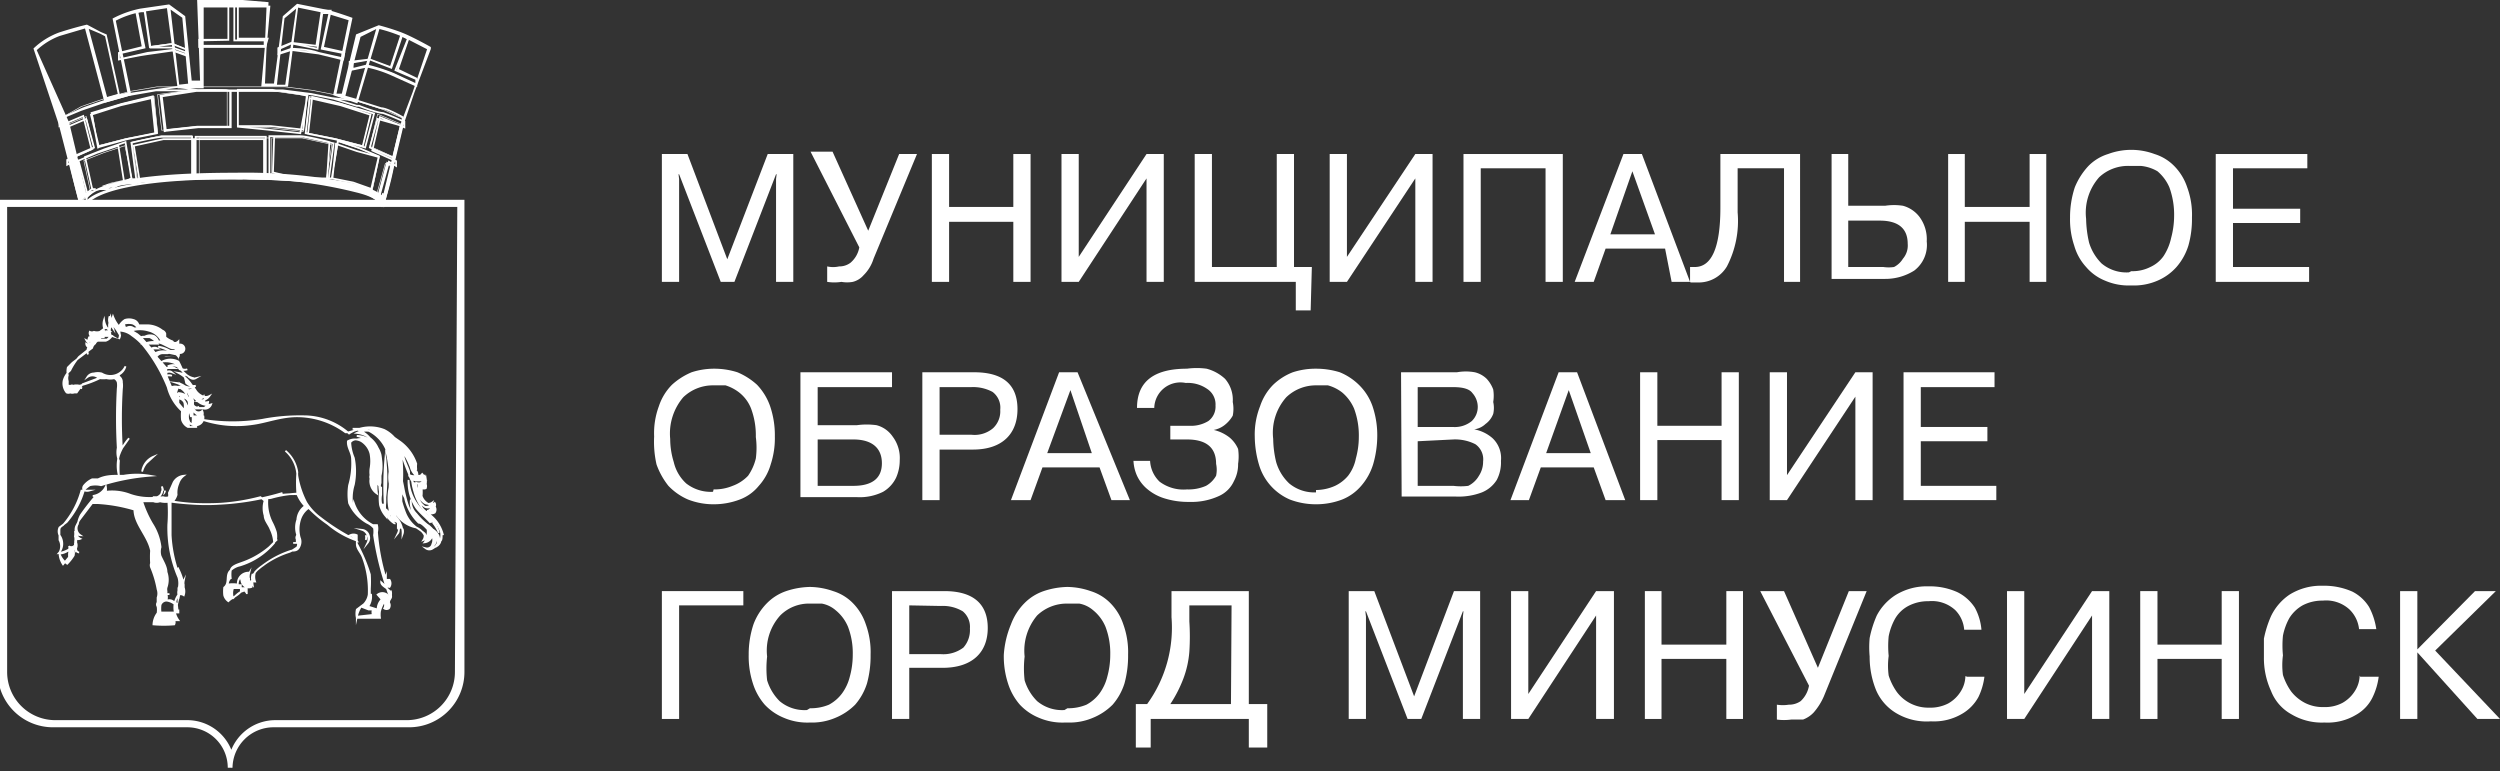 <?xml version="1.0" encoding="UTF-8"?> <svg xmlns="http://www.w3.org/2000/svg" viewBox="0 0 42.04 12.97"><rect x="0" y="0" width="42.04" height="12.97" fill="#333333" stroke="none"/> <defs> <style>.cls-1{fill:#fff;}.cls-2,.cls-3,.cls-4{fill:none;stroke:#fff;stroke-miterlimit:10;}.cls-2{stroke-width:0.03px;}.cls-3{stroke-width:0.01px;}.cls-4{stroke-width:0.08px;}</style> </defs> <g id="Слой_2" data-name="Слой 2"> <g id="Слой_1-2" data-name="Слой 1"> <polygon class="cls-1" points="12.12 4.74 11.42 2.93 11.41 2.93 11.42 3.01 11.42 4.74 11.13 4.74 11.13 2.59 11.56 2.59 12.23 4.36 12.91 2.59 13.34 2.59 13.34 4.74 13.05 4.74 13.05 3.01 13.06 2.93 13.05 2.93 12.35 4.74 12.12 4.74"></polygon> <path class="cls-1" d="M14.6,3.88l.52-1.29h.3l-.73,1.76a.67.67,0,0,1-.17.28.35.35,0,0,1-.18.11.54.54,0,0,1-.19,0,.78.78,0,0,1-.24,0V4.48a.45.45,0,0,0,.2,0,.31.31,0,0,0,.19-.06.44.44,0,0,0,.15-.26l-.82-1.61H14Z"></path> <polygon class="cls-1" points="15.96 3.73 15.96 4.74 15.67 4.74 15.67 2.59 15.96 2.59 15.96 3.48 17.04 3.48 17.04 2.59 17.33 2.59 17.33 4.74 17.04 4.74 17.04 3.73 15.96 3.73"></polygon> <polygon class="cls-1" points="18.14 4.32 19.28 2.59 19.57 2.59 19.57 4.74 19.28 4.74 19.28 3 18.14 4.74 17.85 4.74 17.85 2.59 18.14 2.59 18.14 4.32"></polygon> <polygon class="cls-1" points="20.38 4.49 21.47 4.49 21.47 2.59 21.76 2.59 21.76 4.49 22.06 4.49 22.04 5.22 21.79 5.22 21.79 4.74 20.09 4.74 20.09 2.59 20.38 2.59 20.38 4.49"></polygon> <polygon class="cls-1" points="22.65 4.32 23.8 2.59 24.09 2.59 24.09 4.74 23.8 4.74 23.8 3 22.65 4.74 22.36 4.74 22.36 2.59 22.65 2.59 22.65 4.32"></polygon> <polygon class="cls-1" points="24.9 2.83 24.9 4.74 24.61 4.74 24.61 2.59 26.28 2.59 26.28 4.74 25.99 4.74 25.99 2.83 24.9 2.83"></polygon> <path class="cls-1" d="M27,4.18l-.2.56h-.32l.82-2.15h.31l.81,2.15h-.31L28,4.18Zm.08-.24h.75l-.38-1.06Z"></path> <path class="cls-1" d="M28.42,4.74V4.49h.08c.28,0,.43-.32.43-1V2.59h1.34V4.74H30V2.83h-.78v.74a1.66,1.66,0,0,1-.18.91.55.55,0,0,1-.48.27h-.13"></path> <path class="cls-1" d="M31.08,2.59v.87h.62a1,1,0,0,1,.3,0,.52.52,0,0,1,.28.19.63.63,0,0,1,.12.41.54.54,0,0,1-.21.49.91.91,0,0,1-.49.14h-.9V2.59Zm0,1.12v.78h.59a.62.62,0,0,0,.18,0A.38.38,0,0,0,32,4.35a.34.34,0,0,0,.08-.25c0-.26-.16-.39-.47-.39Z"></path> <polygon class="cls-1" points="33.04 3.73 33.04 4.74 32.76 4.74 32.76 2.59 33.04 2.59 33.04 3.48 34.13 3.48 34.13 2.59 34.41 2.59 34.41 4.74 34.13 4.74 34.13 3.73 33.04 3.73"></polygon> <path class="cls-1" d="M35.84,4.8a1,1,0,0,1-.44-.08.82.82,0,0,1-.32-.23.89.89,0,0,1-.2-.36,1.37,1.37,0,0,1-.07-.47,1.6,1.6,0,0,1,.08-.51,1.17,1.17,0,0,1,.23-.36.79.79,0,0,1,.33-.2,1.12,1.12,0,0,1,.78,0,.79.79,0,0,1,.33.2.92.92,0,0,1,.22.36,1.33,1.33,0,0,1,.08.51,1.63,1.63,0,0,1-.06.47,1,1,0,0,1-.2.36.9.9,0,0,1-.32.23,1,1,0,0,1-.44.08m0-.24a.66.66,0,0,0,.32-.07.55.55,0,0,0,.22-.18A.9.9,0,0,0,36.51,4a1.44,1.44,0,0,0,.05-.37,1.34,1.34,0,0,0-.08-.48.73.73,0,0,0-.2-.27A.68.68,0,0,0,36,2.79l-.2,0a.71.71,0,0,0-.5.19.9.9,0,0,0-.22.7,1.9,1.9,0,0,0,.05.4.84.84,0,0,0,.21.35.65.65,0,0,0,.46.15"></path> <polygon class="cls-1" points="37.55 3.51 38.68 3.51 38.68 3.75 37.55 3.75 37.55 4.49 38.83 4.49 38.83 4.74 37.26 4.74 37.26 2.59 38.8 2.59 38.8 2.83 37.55 2.83 37.55 3.51"></polygon> <path class="cls-1" d="M12,8.48a1.18,1.18,0,0,1-.43-.08,1,1,0,0,1-.33-.23,1.25,1.25,0,0,1-.2-.36A1.73,1.73,0,0,1,11,7.34a1.3,1.3,0,0,1,.08-.51.92.92,0,0,1,.22-.36,1.15,1.15,0,0,1,.33-.21A1.23,1.23,0,0,1,12,6.2a1.29,1.29,0,0,1,.4.06,1.15,1.15,0,0,1,.33.21,1,1,0,0,1,.22.36,1.52,1.52,0,0,1,.08.51,1.41,1.41,0,0,1-.07.47.91.91,0,0,1-.2.36.75.75,0,0,1-.32.23,1.23,1.23,0,0,1-.44.08m0-.25a.79.79,0,0,0,.32-.06A.68.68,0,0,0,12.58,8a.86.86,0,0,0,.13-.29,1.37,1.37,0,0,0,0-.36,1.3,1.3,0,0,0-.08-.48.64.64,0,0,0-.2-.27.73.73,0,0,0-.23-.12l-.21,0a.72.72,0,0,0-.5.2.94.94,0,0,0-.22.7,1.32,1.32,0,0,0,.06.39.7.7,0,0,0,.21.36.67.67,0,0,0,.45.14"></path> <path class="cls-1" d="M13.75,6.51v.64h.66a1.2,1.2,0,0,1,.33,0,.47.47,0,0,1,.27.19.6.6,0,0,1,.12.4.72.72,0,0,1-.06.29.55.55,0,0,1-.22.24.88.88,0,0,1-.44.09h-.95V6.26H15v.25Zm0,.88v.78h.6c.32,0,.48-.13.48-.38s-.16-.4-.48-.4Z"></path> <path class="cls-1" d="M15.51,6.26h.87c.49,0,.73.21.73.62s-.25.68-.75.68H15.8v.85h-.29Zm.29.25v.8h.53a.48.48,0,0,0,.37-.11.39.39,0,0,0,.12-.31.33.33,0,0,0-.13-.3.69.69,0,0,0-.36-.08Z"></path> <path class="cls-1" d="M17.53,7.86l-.2.55H17l.81-2.15h.31L19,8.41h-.31l-.2-.55Zm.08-.24h.75L18,6.56Z"></path> <path class="cls-1" d="M19.06,7.75h.28a.52.52,0,0,0,.16.35.67.67,0,0,0,.46.13.73.73,0,0,0,.32-.06A.44.44,0,0,0,20.45,8a.48.48,0,0,0,0-.2c0-.27-.16-.41-.49-.41h-.28V7.16H20a.56.56,0,0,0,.32-.08.3.3,0,0,0,.12-.26.31.31,0,0,0-.14-.28.57.57,0,0,0-.36-.1.44.44,0,0,0-.53.42h-.29q0-.66.84-.66a1.24,1.24,0,0,1,.33,0,.73.73,0,0,1,.31.17.54.54,0,0,1,.13.39.59.59,0,0,1,0,.23.54.54,0,0,1-.14.16.42.42,0,0,1-.18.08h0a.68.68,0,0,1,.27.13.52.52,0,0,1,.14.19.87.87,0,0,1,0,.25.59.59,0,0,1-.07.29.5.5,0,0,1-.25.25,1.1,1.1,0,0,1-.5.1,1.33,1.33,0,0,1-.42-.06.82.82,0,0,1-.28-.15A.65.65,0,0,1,19.12,8a.68.68,0,0,1-.06-.29"></path> <path class="cls-1" d="M22.13,8.48a1.23,1.23,0,0,1-.44-.08.92.92,0,0,1-.52-.59,1.72,1.72,0,0,1-.07-.47,1.29,1.29,0,0,1,.09-.51.92.92,0,0,1,.22-.36,1,1,0,0,1,.33-.21,1.23,1.23,0,0,1,.39-.06,1.34,1.34,0,0,1,.4.06,1,1,0,0,1,.32.21.93.93,0,0,1,.23.36,1.52,1.52,0,0,1,.08.51,1.72,1.72,0,0,1-.07.47,1,1,0,0,1-.2.36.82.82,0,0,1-.32.23,1.23,1.23,0,0,1-.44.08m0-.24a.79.79,0,0,0,.32-.07A.65.65,0,0,0,22.67,8a.7.7,0,0,0,.13-.29,1.36,1.36,0,0,0,.05-.36,1.3,1.3,0,0,0-.08-.48.73.73,0,0,0-.2-.27.68.68,0,0,0-.24-.12l-.2,0a.72.72,0,0,0-.5.2.9.9,0,0,0-.22.7,1.74,1.74,0,0,0,.05.39.8.8,0,0,0,.22.36.66.66,0,0,0,.45.15"></path> <path class="cls-1" d="M23.56,6.26h.94a.85.85,0,0,1,.3,0,.43.43,0,0,1,.2.11.54.54,0,0,1,.11.18.66.66,0,0,1,0,.21.45.45,0,0,1,0,.2.37.37,0,0,1-.13.17.34.34,0,0,1-.19.09h0a.64.64,0,0,1,.31.15.46.46,0,0,1,.14.38.63.63,0,0,1-.07.32.53.53,0,0,1-.25.21,1.1,1.1,0,0,1-.44.07h-.91Zm.28.25v.67h.59a.45.45,0,0,0,.32-.1.33.33,0,0,0,.1-.24.35.35,0,0,0-.09-.23c-.05-.07-.16-.1-.32-.1Zm0,.91v.75h.6a1,1,0,0,0,.25,0A.42.42,0,0,0,24.87,8a.43.43,0,0,0,.07-.24.31.31,0,0,0-.13-.29.75.75,0,0,0-.37-.08Z"></path> <path class="cls-1" d="M25.91,7.86l-.2.55H25.4l.81-2.15h.31l.81,2.15H27l-.2-.55ZM26,7.62h.75l-.37-1.06Z"></path> <polygon class="cls-1" points="27.87 7.4 27.87 8.41 27.58 8.41 27.58 6.26 27.87 6.26 27.87 7.16 28.95 7.16 28.95 6.26 29.24 6.26 29.24 8.41 28.95 8.41 28.95 7.4 27.87 7.4"></polygon> <polygon class="cls-1" points="30.05 7.99 31.2 6.26 31.49 6.26 31.49 8.41 31.2 8.41 31.2 6.67 30.05 8.41 29.76 8.41 29.76 6.26 30.05 6.26 30.05 7.99"></polygon> <polygon class="cls-1" points="32.3 7.18 33.42 7.18 33.42 7.42 32.3 7.42 32.3 8.17 33.57 8.17 33.57 8.41 32.01 8.41 32.01 6.26 33.54 6.26 33.54 6.51 32.3 6.51 32.3 7.18"></polygon> <polygon class="cls-1" points="11.42 10.18 11.42 12.09 11.13 12.09 11.13 9.94 12.5 9.94 12.5 10.18 11.42 10.18"></polygon> <path class="cls-1" d="M13.62,12.15a1,1,0,0,1-.44-.08.91.91,0,0,1-.32-.22,1,1,0,0,1-.2-.36,1.47,1.47,0,0,1-.07-.48,1.6,1.6,0,0,1,.08-.51,1,1,0,0,1,.23-.36.83.83,0,0,1,.32-.2,1.34,1.34,0,0,1,.4-.07,1.23,1.23,0,0,1,.39.07.79.79,0,0,1,.33.2.92.92,0,0,1,.22.36,1.37,1.37,0,0,1,.08.51,1.75,1.75,0,0,1-.06.48,1,1,0,0,1-.2.36,1,1,0,0,1-.33.22,1,1,0,0,1-.43.08m0-.24a.79.79,0,0,0,.32-.06.67.67,0,0,0,.22-.19.8.8,0,0,0,.13-.28,1.38,1.38,0,0,0,.05-.37,1.24,1.24,0,0,0-.08-.47.71.71,0,0,0-.21-.28.49.49,0,0,0-.23-.11l-.2,0a.68.68,0,0,0-.5.2.88.88,0,0,0-.22.69,1.75,1.75,0,0,0,0,.4.84.84,0,0,0,.21.35.65.65,0,0,0,.46.15"></path> <path class="cls-1" d="M15,9.94h.88c.48,0,.73.21.73.62s-.26.67-.76.67h-.56v.86H15Zm.29.24V11h.53a.56.56,0,0,0,.38-.11.44.44,0,0,0,.11-.32.34.34,0,0,0-.12-.29.65.65,0,0,0-.37-.09Z"></path> <path class="cls-1" d="M17.91,12.15a1,1,0,0,1-.44-.08.91.91,0,0,1-.32-.22,1,1,0,0,1-.2-.36,1.47,1.47,0,0,1-.07-.48A1.6,1.6,0,0,1,17,10.5a1,1,0,0,1,.23-.36.83.83,0,0,1,.32-.2,1.34,1.34,0,0,1,.4-.07,1.23,1.23,0,0,1,.39.07.79.79,0,0,1,.33.2.92.92,0,0,1,.22.36,1.37,1.37,0,0,1,.08.51,1.75,1.75,0,0,1-.06.48,1,1,0,0,1-.2.36,1,1,0,0,1-.33.22,1,1,0,0,1-.43.08m0-.24a.79.79,0,0,0,.32-.06.67.67,0,0,0,.22-.19.8.8,0,0,0,.13-.28,1.38,1.38,0,0,0,.05-.37,1.24,1.24,0,0,0-.08-.47.71.71,0,0,0-.21-.28.49.49,0,0,0-.23-.11l-.2,0a.72.72,0,0,0-.51.2.92.92,0,0,0-.21.69,1.75,1.75,0,0,0,0,.4.84.84,0,0,0,.21.35.65.65,0,0,0,.46.15"></path> <path class="cls-1" d="M21,11.84h.31l0,.73H21v-.48H19.35v.48H19.1l0-.73h.19a2.19,2.19,0,0,0,.41-1.46V9.94H21Zm-.29-1.66H20v.27a3.89,3.89,0,0,1,0,.51,1.64,1.64,0,0,1-.1.45,2.18,2.18,0,0,1-.22.43H20.7Z"></path> <polygon class="cls-1" points="23.67 12.09 22.97 10.28 22.96 10.28 22.97 10.37 22.97 12.09 22.68 12.09 22.68 9.94 23.11 9.94 23.78 11.71 24.45 9.94 24.89 9.94 24.89 12.09 24.6 12.09 24.6 10.37 24.61 10.28 24.6 10.28 23.9 12.09 23.67 12.09"></polygon> <polygon class="cls-1" points="25.7 11.67 26.84 9.94 27.14 9.94 27.14 12.09 26.84 12.09 26.84 10.35 25.7 12.09 25.41 12.09 25.41 9.94 25.7 9.94 25.7 11.67"></polygon> <polygon class="cls-1" points="27.94 11.08 27.94 12.09 27.66 12.09 27.66 9.94 27.94 9.94 27.94 10.84 29.03 10.84 29.03 9.94 29.31 9.94 29.31 12.09 29.03 12.09 29.03 11.08 27.94 11.08"></polygon> <path class="cls-1" d="M30.57,11.23l.52-1.29h.3l-.72,1.77a1.05,1.05,0,0,1-.17.27.47.47,0,0,1-.18.12l-.2,0a.88.88,0,0,1-.24,0v-.25a.64.64,0,0,0,.2,0,.34.34,0,0,0,.2-.06.46.46,0,0,0,.14-.26L29.6,9.94H30Z"></path> <path class="cls-1" d="M33.08,11.38h.29a1.1,1.1,0,0,1-.1.34A.73.73,0,0,1,33,12a.93.93,0,0,1-.53.13A1,1,0,0,1,31.9,12a.83.83,0,0,1-.35-.39,1.48,1.48,0,0,1-.11-.57,1.72,1.72,0,0,1,0-.31,1.81,1.81,0,0,1,.12-.38.91.91,0,0,1,.31-.34,1,1,0,0,1,.56-.15,1.12,1.12,0,0,1,.49.1.74.74,0,0,1,.29.26.94.94,0,0,1,.11.37h-.29a.53.53,0,0,0-.15-.33.58.58,0,0,0-.45-.15.71.71,0,0,0-.34.08.56.56,0,0,0-.22.21,1,1,0,0,0-.11.3,1.69,1.69,0,0,0,0,.33,1.24,1.24,0,0,0,0,.33,1,1,0,0,0,.14.28.66.66,0,0,0,.54.26.66.66,0,0,0,.32-.07.58.58,0,0,0,.21-.2.5.5,0,0,0,.08-.26"></path> <polygon class="cls-1" points="34.04 11.67 35.18 9.94 35.47 9.94 35.47 12.09 35.18 12.09 35.18 10.35 34.04 12.09 33.75 12.09 33.75 9.94 34.04 9.94 34.04 11.67"></polygon> <polygon class="cls-1" points="36.28 11.08 36.28 12.09 35.99 12.09 35.99 9.94 36.28 9.94 36.28 10.84 37.36 10.84 37.36 9.94 37.65 9.94 37.65 12.09 37.36 12.09 37.36 11.08 36.28 11.08"></polygon> <path class="cls-1" d="M39.69,11.38H40a1.1,1.1,0,0,1-.1.34.67.67,0,0,1-.28.3.93.93,0,0,1-.53.13,1,1,0,0,1-.56-.14.76.76,0,0,1-.34-.39,1.32,1.32,0,0,1-.12-.57c0-.09,0-.2,0-.31a1.81,1.81,0,0,1,.12-.38A.91.91,0,0,1,38.5,10a1,1,0,0,1,.56-.15,1.17,1.17,0,0,1,.5.1.71.71,0,0,1,.28.26,1.15,1.15,0,0,1,.12.37h-.29a.54.54,0,0,0-.16-.33.58.58,0,0,0-.45-.15.71.71,0,0,0-.34.08.63.63,0,0,0-.22.21,1,1,0,0,0-.11.3,1.69,1.69,0,0,0,0,.33,1.24,1.24,0,0,0,0,.33,1,1,0,0,0,.14.28.71.71,0,0,0,.23.19.66.66,0,0,0,.32.07.62.62,0,0,0,.31-.07.58.58,0,0,0,.21-.2.5.5,0,0,0,.08-.26"></path> <polygon class="cls-1" points="40.65 10.92 41.62 9.94 41.97 9.94 40.95 10.94 42.04 12.09 41.66 12.09 40.65 10.97 40.65 12.09 40.36 12.09 40.36 9.94 40.65 9.94 40.65 10.92"></polygon> <path class="cls-1" d="M1.46,3.43l0,0S1.63,3,3.91,3s2.45.38,2.45.4h0s0-.09-.37-.18A7.41,7.41,0,0,0,3.91,3c-2.26,0-2.45.39-2.45.4"></path> <path class="cls-2" d="M1.46,3.43l0,0S1.63,3,3.91,3s2.45.38,2.45.4h0s0-.09-.37-.18A7.41,7.41,0,0,0,3.91,3c-2.26,0-2.45.39-2.45.4"></path> <path class="cls-3" d="M2,1,2.48.9,2.9.84l.24.09V.83L2.9.73,2.53.78,2.43.17,2.3.2l.13.6L2,.89Z"></path> <path class="cls-2" d="M2,1V.89l.4-.1L2.29.19l.15,0,.09.61.37,0,.25.09V.94L2.9.85,2.48.91C2.38.92,2,1,2,1ZM2,.9V1L2.48.89,2.9.84h0l.23.08V.83L2.9.74,2.52.79,2.43.17,2.31.2l.12.6Z"></path> <path class="cls-3" d="M3.89.77h.57V.68L4,.66V0H3.84V.66l-.48,0v.1Z"></path> <path class="cls-2" d="M4.46.79H3.35V.67h.49V0H4V.65l.5,0ZM3.35.68V.77H4.45V.68H3.94V.05h-.1V.67Z"></path> <path class="cls-2" d="M5.77,1h0L5.36.9,4.9.84,4.68.91V.81L4.9.72l.42.05L5.41.18l.15,0L5.43.8l.36.08ZM4.9.82h0s.27,0,.46.07l.4.09V.89L5.41.82l.13-.6-.12,0-.08.6L4.9.73,4.7.82V.89Z"></path> <path class="cls-3" d="M6.68,1.17,6.87.65,6.75.59l-.18.54L6.22,1l-.3.05,0,.12.28-.06a3.11,3.11,0,0,1,.44.14L7,1.43l0-.1Z"></path> <path class="cls-2" d="M7,1.44H7l-.4-.18a2,2,0,0,0-.43-.14l-.29.06,0-.14L6.22,1l.35.13L6.75.58l.12.06-.18.53L7,1.32ZM6.17,1.1h0a3.11,3.11,0,0,1,.44.14L7,1.42l0-.09-.35-.15L6.86.65,6.76.6l-.18.54L6.22,1l-.29.05,0,.11Z"></path> <path class="cls-3" d="M6,1.7l-.39-.11-.35-.07-.47-.06-.39,0h-1L3,1.46l-.36,0-.47.08-.39.11-.41.14L1,2l.05.13.4-.17.13.54-.4.18-.13-.54c0,.11.28,1.33.3,1.28v0s-.16-.63-.16-.63l.11-.06.16.57-.11.11a1.43,1.43,0,0,1,.18-.15h0l-.12-.56.33-.13.36-.12L2.22,3l-.36.08-.14.05L2.25,3h.06l-.09-.61.5-.11.51,0,0,.68L2.84,3h.09l1.22,0h-.8l0-.68s.44,0,.6,0l.58,0,0,.68H4.16c.21,0,.69,0,1.37.1a1.46,1.46,0,0,1,.89.33l-.1-.11.16-.57.11.06s-.14.6-.16.62l0,0,.31-1.32L6.8,2l-.36-.16Zm-3.88.63-.47.12L1.55,1.9l.51-.16.53-.12.06.61Zm1.7-.2-.55,0-.55.06-.07-.6.59-.08a5.24,5.24,0,0,1,.58,0Zm1.38-.51.53.12.51.16-.14.55-.46-.12-.5-.1ZM4,2.13v-.6a5.24,5.24,0,0,1,.58,0l.59.08-.07.6-.55-.06ZM5.49,3,5,3l-.43,0,0-.68.51,0,.5.11Zm.77.2-.32-.11L5.58,3l.11-.62.36.12.33.13Zm.36-.56-.4-.18.13-.54.4.17Z"></path> <path class="cls-2" d="M6.45,3.41h0l0,0h0a4.61,4.61,0,0,0,.16-.61l-.1-.06-.15.56.09.1h0a1.48,1.48,0,0,0-.89-.32A13.41,13.41,0,0,0,4.16,3v0h.28l0-.66-.57,0-.59,0,0,.66h.8V3c-.22,0-1,0-1.22,0H2.84l.42,0,0-.66c-.06,0-.39,0-.51,0l-.5.11.1.61H2.25c-.11,0-.36.07-.53.12h0l.14,0L2.21,3l-.1-.61-.35.12-.33.13.12.54.06,0-.06,0a.66.66,0,0,0-.17.16h0v0h0s0,0-.16-.61c-.07-.33-.15-.68-.15-.68h0L1,2H1l.36-.15.41-.14.39-.11.46-.08.37,0,.38,0h1l.39,0,.47.06.35.07L6,1.69l.41.13c.1,0,.36.15.36.15h0l0,.1ZM1.26,3c.05.18.08.33.1.37h0S1.3,3.18,1.26,3Zm5.18.35h0l0-.1A.42.42,0,0,0,6.44,3.37ZM1.22,2.76c.05.22.13.55.15.6l.1-.1L1.32,2.7Zm5,.44.16.1,0,0h0l.16-.58.12.07,0-.08-.4-.18.13-.56.41.17v0l0-.09a3.62,3.62,0,0,0-.36-.15c-.1,0-.4-.12-.4-.12H6l-.39-.12-.35-.07-.47-.06-.39,0h-1L3,1.46l-.36.05-.47.07-.39.11s-.3.1-.4.14L1,2l0,.12.4-.17.14.56-.41.18s0,.05,0,.08l.13-.07.16.57,0,0-.12-.56h0l.33-.14.36-.12h0l.1.63H2.3L2.21,2.4h0s.38-.09.51-.1l.51,0h0l0,.69h.06l0-.69h0l.6,0,.58,0h0l0,.69h.06l0-.7h0l.51,0c.13,0,.5.1.5.1h0L5.5,3h.08l.1-.63h0l.36.12.33.14h0l-.13.56ZM5.59,3l.35.07.31.11.12-.54L6,2.54l-.35-.12Zm-1-.1L5,3l.53,0,.08-.59-.5-.11c-.12,0-.45,0-.5,0Zm.34,0h0ZM1.06,2.12l.13.53.39-.17L1.45,2l-.4.17Zm5.16.36.39.17.13-.54L6.35,2Zm-.08,0h0l-.47-.13-.49-.1h0l.07-.62h0s.41.09.53.13l.51.15h0Zm-1-.24.5.1.46.12.13-.53-.5-.16-.52-.12Zm-3.49.24L1.54,1.9h0l.5-.15.53-.13h0l.07.62h0l-.5.1-.47.13Zm-.12-.55.13.53.46-.12.49-.1-.06-.59-.52.12Zm3.52.31h0l-.55-.06L4,2.13H4V1.52H4a5.24,5.24,0,0,1,.58,0c.2,0,.59.09.59.09h0ZM4,2.12l.55,0,.55.06.06-.58-.58-.09c-.18,0-.52,0-.58,0Zm-1.23.1-.07-.61h0s.39-.07.59-.09a5.24,5.24,0,0,1,.58,0h0v.61h0l-.55,0-.55.06Zm-.05-.6.07.58.54-.06.55,0V1.53c-.05,0-.4,0-.58,0Z"></path> <path class="cls-1" d="M7.23.8S7,.67,6.82.59,6.37.44,6.37.44h0L6,.59l-.24,1-.12,0L5.91.31h0S5.6.2,5.5.18L5,.08H5l-.23.2L4.62,1.42H4.44L4.5.05h0L3.9,0,3.33,0h0l.05,1.37H3.21L3.1.28,2.84.09h0L2.36.16a1.7,1.7,0,0,0-.45.16h0l.25,1.25L2,1.6l-.22-1L1.46.43h0S1.28.47,1,.56A1.23,1.23,0,0,0,.58.82h0L1,2.08,1.34,3.4v0h0v0h0v0a.14.14,0,0,1,0-.06C1.52,3.19,2,3,3.88,3c2.23,0,2.51.37,2.54.44h0a0,0,0,0,1,0,0h0v0l.32-1.32L7.23.82h0ZM6.05.61l.3-.15L6,1.68l-.21-.06ZM4.77.3,5,.11,4.81,1.44H4.64ZM3.08.29l.1,1.13L3,1.44,2.85.13Zm-1.3.3.22,1-.21.06L1.47.46Zm5,1.48-.31,1.3c0-.05-.13-.17-.52-.27a9.16,9.16,0,0,0-2-.18c-1.92,0-2.38.25-2.49.4a.17.17,0,0,0,0,.05l-.31-1.3L.6.84A1.18,1.18,0,0,1,1,.59L1.44.46l.33,1.25.42-.12L1.93.34A1.48,1.48,0,0,1,2.36.19L2.82.12,3,1.47l.41,0,0-1.36c.06,0,.36,0,.55,0s.5,0,.57,0L4.41,1.44l.42,0L5,.11l.49.1.39.12L5.62,1.59,6,1.72,6.37.47a2.53,2.53,0,0,1,.44.15l.39.2Z"></path> <path class="cls-2" d="M7.23.8S7,.67,6.82.59,6.37.44,6.37.44h0L6,.59l-.24,1-.12,0L5.91.31h0S5.6.2,5.5.18L5,.08H5l-.23.2L4.62,1.42H4.44L4.5.05h0L3.9,0,3.33,0h0l.05,1.37H3.21L3.1.28,2.84.09h0L2.36.16a1.7,1.7,0,0,0-.45.16h0l.25,1.25L2,1.6l-.22-1L1.46.43h0S1.28.47,1,.56A1.23,1.23,0,0,0,.58.82h0L1,2.08,1.34,3.4v0h0v0h0v0a.14.14,0,0,1,0-.06C1.52,3.19,2,3,3.88,3c2.23,0,2.51.37,2.54.44h0a0,0,0,0,1,0,0h0v0l.32-1.32L7.23.82h0ZM6.05.61l.3-.15L6,1.68l-.21-.06ZM4.77.3,5,.11,4.81,1.44H4.64ZM3.08.29l.1,1.13L3,1.44,2.85.13Zm-1.3.3.22,1-.21.06L1.47.46Zm5,1.48-.31,1.3c0-.05-.13-.17-.52-.27a9.16,9.16,0,0,0-2-.18c-1.92,0-2.38.25-2.49.4a.17.17,0,0,0,0,.05l-.31-1.3L.6.84A1.18,1.18,0,0,1,1,.59L1.44.46l.33,1.25.42-.12L1.93.34A1.48,1.48,0,0,1,2.36.19L2.82.12,3,1.47l.41,0,0-1.36c.06,0,.36,0,.55,0s.5,0,.57,0L4.41,1.44l.42,0L5,.11l.49.1.39.12L5.62,1.59,6,1.72,6.37.47a2.53,2.53,0,0,1,.44.15l.39.2Z"></path> <path class="cls-1" d="M0,3.4v7.9a.89.89,0,0,0,.89.89H3.15a.72.72,0,0,1,.72.72v0h0v0a.73.73,0,0,1,.73-.72H6.88a.89.89,0,0,0,.89-.89V3.4Zm7.69,7.9a.85.85,0,0,1-.85.85H4.64a.76.76,0,0,0-.75.59.76.76,0,0,0-.74-.59H.93a.85.85,0,0,1-.85-.85V3.44H7.73Z"></path> <path class="cls-4" d="M0,3.4v7.9a.89.89,0,0,0,.89.89H3.15a.72.72,0,0,1,.72.72v0h0v0a.73.73,0,0,1,.73-.72H6.88a.89.89,0,0,0,.89-.89V3.4Zm7.69,7.9a.85.85,0,0,1-.85.85H4.64a.76.76,0,0,0-.75.59.76.76,0,0,0-.74-.59H.93a.85.85,0,0,1-.85-.85V3.44H7.73Z"></path> <path class="cls-1" d="M2.79,6A.46.46,0,0,1,3,6l0,0a0,0,0,0,1,0,.05s0,0,0,0a0,0,0,0,0,0,0,.07.07,0,0,0,0-.06L3,6a.51.51,0,0,0-.24,0"></path> <path class="cls-1" d="M2.74,8.25a.09.09,0,0,0,0-.08.18.18,0,0,1,0,.16.1.1,0,0,0,.05-.08"></path> <path class="cls-1" d="M1.24,9.19h0a.1.1,0,0,1,0,.07.24.24,0,0,1,0,.08.76.76,0,0,1-.11.14,0,0,0,0,1,0,0l0,0A.34.34,0,0,1,1,9.31s0,0,0,0H1a.28.28,0,0,0,.19-.09.5.5,0,0,1-.2.08A.24.24,0,0,0,1,9S1,9,1,8.94s0-.07.06-.11a1.48,1.48,0,0,0,.31-.58,0,0,0,0,0,.06,0,.13.13,0,0,0,.07,0l-.05,0s0,0-.05,0a0,0,0,0,1,0,0s0,0,0,0a.87.87,0,0,1,.11-.09.41.41,0,0,1,.19,0A3.66,3.66,0,0,1,2.52,8a1.3,1.3,0,0,0-.44,0L2,8a.65.65,0,0,1,0-.34.85.85,0,0,1,.17-.29l-.12.17a8.18,8.18,0,0,1,0-1,.4.4,0,0,0,0-.11A.11.11,0,0,0,2,6.33L2,6.3a.22.22,0,0,0,.11-.14.28.28,0,0,1-.4.12.27.27,0,0,0-.13,0,.13.13,0,0,0-.11.06.15.15,0,0,1,.17,0l.07,0-.32.12v0a0,0,0,0,0,0,0l-.1.14,0,0a0,0,0,0,1-.05,0h0l0,0,0,0s0,0,0,0l0,0s0,0,0,0,0,0,0,0,0,0,0,0l.06-.07a.08.08,0,0,1,.08,0,.11.11,0,0,0-.08,0l-.05.07a.1.1,0,0,1-.07,0,.07.07,0,0,1-.06,0,.24.24,0,0,1-.05-.2.34.34,0,0,1,.11-.17A1.09,1.09,0,0,1,1.33,6l.15-.12a.13.13,0,0,0,0,.08.14.14,0,0,1,0-.11.18.18,0,0,1,.07-.08l.05,0h0s0,0,0,0a.15.15,0,0,1,.09-.06l.11,0a.16.16,0,0,0,.06-.08l0,0a.08.08,0,0,1,0,0,0,0,0,0,0,0,0l0,0a.2.2,0,0,1,0-.14.38.38,0,0,1,0-.15.47.47,0,0,0,.1.2l.06.1A.14.14,0,0,1,2,5.7a.17.17,0,0,0,0-.14H2a.35.35,0,0,1,.22.08,1,1,0,0,1,.19.17,2.74,2.74,0,0,1,.41.7.81.81,0,0,0,.24.4v0a.77.77,0,0,0,0,.15.2.2,0,0,0,.1.12s.12,0,.14,0-.09,0-.12,0a.29.29,0,0,1,0-.09.09.09,0,0,0,.09.06A.13.13,0,0,0,3.42,7L3.33,7A.09.09,0,0,0,3.4,7a.1.1,0,0,0,0-.09.09.09,0,0,1-.12,0,.39.39,0,0,1-.06-.11h0l.09.06h.12a.12.12,0,0,0,.07-.1.29.29,0,0,1-.13,0l.06,0a.13.13,0,0,0,0-.1.11.11,0,0,1-.1.05.21.21,0,0,1-.1-.06.22.22,0,0,1-.07-.09l0,0a.1.1,0,0,0,.11-.07H3.21a.09.09,0,0,0,.08,0,.2.2,0,0,1-.19,0l0,0a.12.12,0,0,0,.16,0,.17.17,0,0,1-.13-.05A1.27,1.27,0,0,0,3,6.08a.29.29,0,0,0-.27,0A.4.4,0,0,1,3,6.14a.23.23,0,0,0,.07.07.12.12,0,0,0,.08,0,.2.2,0,0,1-.13,0L3,6.16a.2.2,0,0,0-.18,0,.24.24,0,0,1,.16,0l.13.12a.28.28,0,0,0,.15.08l-.05,0a.08.08,0,0,0,.08,0,.15.15,0,0,1-.07,0A.5.5,0,0,0,3,6.27a.6.6,0,0,1,.22.2,1,1,0,0,1,.08.11.27.27,0,0,0,.1.08.13.13,0,0,0,.12,0,.17.17,0,0,1-.11.07l-.1,0a1.3,1.3,0,0,1-.15-.18.27.27,0,0,0-.19-.11.41.41,0,0,1,.19.13,1,1,0,0,0,.17.18.23.23,0,0,0,.22.05.11.11,0,0,1-.13.07l-.13,0a1.09,1.09,0,0,0-.13-.17A.26.26,0,0,0,3,6.51a.14.14,0,0,0-.11,0l0,0a.11.11,0,0,1,.08,0,.17.17,0,0,1,.1,0,.12.12,0,0,0-.09,0,.16.16,0,0,0-.1,0L2.8,6.32a.15.15,0,0,1,.09,0,.1.1,0,0,0-.09,0l0-.06a.13.13,0,0,1,.09,0,.07.07,0,0,0-.09,0,.25.25,0,0,1,0-.07.17.17,0,0,1,.14,0s-.11,0-.14,0L2.63,6a.13.13,0,0,1,.1-.06.33.33,0,0,1,.14,0,.27.27,0,0,0-.26,0l-.06-.08a.1.1,0,0,1,.1,0s-.09,0-.11,0l-.17-.19a.12.12,0,0,1,.09,0s-.08,0-.09,0l-.06-.05h0l0,0s0,0,0,0l-.1-.06h0a.49.49,0,0,1,.29,0,.33.33,0,0,1,.22.18l-.06,0a.15.15,0,0,0-.07-.09.18.18,0,0,0-.13,0,.33.33,0,0,1,.19.13H2.58a.17.17,0,0,0-.12,0l.11,0-.14,0a.39.39,0,0,1,.3,0l.12.06a.14.14,0,0,0,.13,0,.09.09,0,0,1-.06.06H2.86a.48.48,0,0,0-.2-.07.8.8,0,0,1,.25.11l0,0h0a.46.46,0,0,0-.2,0h.11a.2.2,0,0,1,.11,0A.18.18,0,0,1,3,6a.07.07,0,0,0,0-.07l0,0,0,0a.07.07,0,0,0,.06,0A.06.06,0,0,0,3,5.8v0H3a0,0,0,0,0,0-.06s-.06.06-.1,0a.37.37,0,0,1-.12-.07l0,0a0,0,0,0,0,0-.06.08.08,0,0,0-.05-.05.42.42,0,0,0-.24-.09H2.33a.12.12,0,0,0-.09-.09.23.23,0,0,0-.14,0A.3.3,0,0,0,2,5.49l0,0a.59.59,0,0,1-.1-.17.25.25,0,0,0,0,.15.09.09,0,0,0,0,.05h0l-.06-.09,0-.1a.17.17,0,0,0,0,.1.15.15,0,0,0,0,.09h0l-.08,0-.08.06a.18.18,0,0,1-.1,0,.08.08,0,0,1-.07,0,.07.07,0,0,0,.05.09,0,0,0,0,1-.06,0,.1.1,0,0,0,0,.1.14.14,0,0,0,.11,0h0a.12.12,0,0,0-.06.08v0l-.33.25-.08.08a.31.31,0,0,0,0,.13.17.17,0,0,0,0,.1s0,0,0,.07a.09.09,0,0,0,.07,0h0l0,0a.06.06,0,0,0,.05,0s0,0,.05,0a.07.07,0,0,0,.05,0l0,0,0,0a1.75,1.75,0,0,0,.32-.12.45.45,0,0,0,.11,0,.28.28,0,0,0,.13,0,.11.11,0,0,1,.06.07.34.34,0,0,1,0,.1,8.92,8.92,0,0,0,0,1A.4.4,0,0,0,2,7.75,1.64,1.64,0,0,0,2,8c-.11,0-.23,0-.35.06l-.1,0a.38.38,0,0,0-.14.11.07.07,0,0,0,0,.08h0a1.44,1.44,0,0,1-.29.53L1,8.87A.15.15,0,0,0,1,9s0,0,0,.08a.22.22,0,0,1,0,.21H1a.36.36,0,0,0,.06.2,0,0,0,0,0,0,0l0,0,.1-.12,0-.06a.17.17,0,0,0,0-.07.09.09,0,0,0,0-.06M3,6.78,3,6.7a.12.12,0,0,1,.1.07.31.31,0,0,1,0,.13L3,6.78m.25.36s0,0,.07,0a.13.13,0,0,1-.15-.06.38.38,0,0,1,0-.16.47.47,0,0,0,0-.17A.12.12,0,0,0,3,6.7a.36.36,0,0,1,0-.09.23.23,0,0,1,.17.08.4.4,0,0,1,.07.18l0,.2a.25.25,0,0,0,0,.07M3,6.53a.19.19,0,0,1,.09,0,.42.42,0,0,1,.16.21.42.42,0,0,0,0,.1.1.1,0,0,0,.1,0h0s0,0,0,0a.08.08,0,0,1-.08,0l0,0a.41.41,0,0,1-.07-.15,1,1,0,0,0-.07-.15c0,.07,0,.16.08.23A.23.23,0,0,0,3.39,7a.1.1,0,0,1-.12,0L3.21,7V7a.92.92,0,0,0-.09-.23A.44.44,0,0,0,3,6.63a.18.18,0,0,0-.12,0l0,0h0a.1.1,0,0,1,.09,0m0-.71a.05.05,0,0,1,0,0h0l-.05,0a.12.12,0,0,0,.13,0M2.1,5.44a.29.29,0,0,1,.13,0,.18.18,0,0,1,.09.08H2.25a.1.1,0,0,0-.13,0,.16.16,0,0,1,.13,0,.15.15,0,0,0-.07,0,.29.29,0,0,0-.16,0,.08.08,0,0,0,0,0l.1,0m-.37,0a.23.23,0,0,1,0-.14.3.3,0,0,0,.1.19H1.77s0,0,0,0m-.26.27a.06.06,0,0,1-.06-.06.11.11,0,0,0,.11,0,.11.11,0,0,1-.11-.06.13.13,0,0,0,.12,0l.11-.07a.34.34,0,0,1,.2,0v0a.14.14,0,0,0-.14,0h.14l0,0a.2.2,0,0,1-.1.08l-.14,0,.06-.06.06,0h0l-.06,0-.08,0a.17.17,0,0,1-.1,0"></path> <path class="cls-2" d="M1.24,9.19h0a.1.1,0,0,1,0,.07.24.24,0,0,1,0,.08.76.76,0,0,1-.11.14,0,0,0,0,1,0,0l0,0A.34.34,0,0,1,1,9.31s0,0,0,0H1a.28.28,0,0,0,.19-.09.5.5,0,0,1-.2.08A.24.24,0,0,0,1,9S1,9,1,8.94s0-.07.06-.11a1.48,1.48,0,0,0,.31-.58,0,0,0,0,0,.06,0,.13.13,0,0,0,.07,0l-.05,0s0,0-.05,0a0,0,0,0,1,0,0s0,0,0,0a.87.87,0,0,1,.11-.09.41.41,0,0,1,.19,0A3.66,3.66,0,0,1,2.52,8a1.3,1.3,0,0,0-.44,0L2,8a.65.65,0,0,1,0-.34.85.85,0,0,1,.17-.29l-.12.17a8.18,8.18,0,0,1,0-1,.4.4,0,0,0,0-.11A.11.11,0,0,0,2,6.33L2,6.3a.22.22,0,0,0,.11-.14.28.28,0,0,1-.4.12.27.27,0,0,0-.13,0,.13.13,0,0,0-.11.06.15.15,0,0,1,.17,0l.07,0-.32.12v0a0,0,0,0,0,0,0l-.1.14,0,0a0,0,0,0,1-.05,0h0l0,0,0,0s0,0,0,0l0,0s0,0,0,0,0,0,0,0,0,0,0,0l.06-.07a.08.08,0,0,1,.08,0,.11.11,0,0,0-.08,0l-.05.07a.1.1,0,0,1-.07,0,.07.07,0,0,1-.06,0,.24.24,0,0,1-.05-.2.34.34,0,0,1,.11-.17A1.09,1.09,0,0,1,1.33,6l.15-.12a.13.13,0,0,0,0,.08.14.14,0,0,1,0-.11.18.18,0,0,1,.07-.08l.05,0h0s0,0,0,0a.15.15,0,0,1,.09-.06l.11,0a.16.16,0,0,0,.06-.08l0,0a.08.08,0,0,1,0,0,0,0,0,0,0,0,0l0,0a.2.2,0,0,1,0-.14.38.38,0,0,1,0-.15.47.47,0,0,0,.1.2l.06.1A.14.14,0,0,1,2,5.7a.17.17,0,0,0,0-.14H2a.35.35,0,0,1,.22.08,1,1,0,0,1,.19.17,2.74,2.74,0,0,1,.41.7.81.81,0,0,0,.24.4v0a.77.77,0,0,0,0,.15.2.2,0,0,0,.1.12s.12,0,.14,0-.09,0-.12,0a.29.29,0,0,1,0-.09.09.09,0,0,0,.09.06A.13.13,0,0,0,3.42,7L3.33,7A.09.09,0,0,0,3.4,7a.1.1,0,0,0,0-.09.09.09,0,0,1-.12,0,.39.39,0,0,1-.06-.11h0l.09.06h.12a.12.12,0,0,0,.07-.1.29.29,0,0,1-.13,0l.06,0a.13.13,0,0,0,0-.1.11.11,0,0,1-.1.05.21.21,0,0,1-.1-.06.22.22,0,0,1-.07-.09l0,0a.1.1,0,0,0,.11-.07H3.21a.09.09,0,0,0,.08,0,.2.2,0,0,1-.19,0l0,0a.12.12,0,0,0,.16,0,.17.17,0,0,1-.13-.05A1.27,1.27,0,0,0,3,6.08a.29.29,0,0,0-.27,0A.4.4,0,0,1,3,6.14a.23.23,0,0,0,.07.07.12.12,0,0,0,.08,0,.2.2,0,0,1-.13,0L3,6.16a.2.2,0,0,0-.18,0,.24.24,0,0,1,.16,0l.13.12a.28.28,0,0,0,.15.08l-.05,0a.08.08,0,0,0,.08,0,.15.15,0,0,1-.07,0A.5.5,0,0,0,3,6.27a.6.6,0,0,1,.22.2,1,1,0,0,1,.08.11.27.27,0,0,0,.1.08.13.13,0,0,0,.12,0,.17.17,0,0,1-.11.07l-.1,0a1.3,1.3,0,0,1-.15-.18.27.27,0,0,0-.19-.11.41.41,0,0,1,.19.13,1,1,0,0,0,.17.18.23.23,0,0,0,.22.05.11.11,0,0,1-.13.07l-.13,0a1.09,1.09,0,0,0-.13-.17A.26.26,0,0,0,3,6.51a.14.14,0,0,0-.11,0l0,0a.11.11,0,0,1,.08,0,.17.17,0,0,1,.1,0,.12.12,0,0,0-.09,0,.16.16,0,0,0-.1,0L2.8,6.32a.15.15,0,0,1,.09,0,.1.1,0,0,0-.09,0l0-.06a.13.13,0,0,1,.09,0,.07.07,0,0,0-.09,0,.25.25,0,0,1,0-.07.17.17,0,0,1,.14,0s-.11,0-.14,0L2.63,6a.13.13,0,0,1,.1-.06.33.33,0,0,1,.14,0,.27.27,0,0,0-.26,0l-.06-.08a.1.1,0,0,1,.1,0s-.09,0-.11,0l-.17-.19a.12.12,0,0,1,.09,0s-.08,0-.09,0l-.06-.05h0l0,0s0,0,0,0l-.1-.06h0a.49.49,0,0,1,.29,0,.33.33,0,0,1,.22.18l-.06,0a.15.15,0,0,0-.07-.09.18.18,0,0,0-.13,0,.33.33,0,0,1,.19.13H2.58a.17.17,0,0,0-.12,0l.11,0-.14,0a.39.39,0,0,1,.3,0l.12.06a.14.14,0,0,0,.13,0,.09.09,0,0,1-.06.06H2.86a.48.48,0,0,0-.2-.07.8.8,0,0,1,.25.11l0,0h0a.46.46,0,0,0-.2,0h.11a.2.2,0,0,1,.11,0A.18.18,0,0,1,3,6a.07.07,0,0,0,0-.07l0,0,0,0a.07.07,0,0,0,.06,0A.06.06,0,0,0,3,5.8v0H3a0,0,0,0,0,0-.06s-.06.06-.1,0a.37.37,0,0,1-.12-.07l0,0a0,0,0,0,0,0-.06.08.08,0,0,0-.05-.05.42.42,0,0,0-.24-.09H2.33a.12.12,0,0,0-.09-.09.23.23,0,0,0-.14,0A.3.3,0,0,0,2,5.49l0,0a.59.59,0,0,1-.1-.17.25.25,0,0,0,0,.15.09.09,0,0,0,0,.05h0l-.06-.09,0-.1a.17.17,0,0,0,0,.1.15.15,0,0,0,0,.09h0l-.08,0-.08.06a.18.18,0,0,1-.1,0,.08.08,0,0,1-.07,0,.07.07,0,0,0,.05.09,0,0,0,0,1-.06,0,.1.1,0,0,0,0,.1.14.14,0,0,0,.11,0h0a.12.12,0,0,0-.06.08v0l-.33.25-.08.08a.31.31,0,0,0,0,.13.17.17,0,0,0,0,.1s0,0,0,.07a.09.09,0,0,0,.07,0h0l0,0a.06.06,0,0,0,.05,0s0,0,.05,0a.07.07,0,0,0,.05,0l0,0,0,0a1.75,1.75,0,0,0,.32-.12.45.45,0,0,0,.11,0,.28.28,0,0,0,.13,0,.11.11,0,0,1,.06.07.34.34,0,0,1,0,.1,8.92,8.92,0,0,0,0,1A.4.4,0,0,0,2,7.75,1.64,1.64,0,0,0,2,8c-.11,0-.23,0-.35.06l-.1,0a.38.38,0,0,0-.14.11.07.07,0,0,0,0,.08h0a1.44,1.44,0,0,1-.29.53L1,8.87A.15.15,0,0,0,1,9s0,0,0,.08a.22.22,0,0,1,0,.21H1a.36.36,0,0,0,.06.2,0,0,0,0,0,0,0l0,0,.1-.12,0-.06a.17.17,0,0,0,0-.07.09.09,0,0,0,0-.06M3,6.78,3,6.7a.12.12,0,0,1,.1.07.31.31,0,0,1,0,.13L3,6.78m.25.36s0,0,.07,0a.13.13,0,0,1-.15-.06.38.38,0,0,1,0-.16.47.47,0,0,0,0-.17A.12.12,0,0,0,3,6.7a.36.36,0,0,1,0-.09.23.23,0,0,1,.17.08.4.4,0,0,1,.07.18l0,.2a.25.25,0,0,0,0,.07M3,6.53a.19.19,0,0,1,.09,0,.42.42,0,0,1,.16.21.42.42,0,0,0,0,.1.1.1,0,0,0,.1,0h0s0,0,0,0a.08.08,0,0,1-.08,0l0,0a.41.41,0,0,1-.07-.15,1,1,0,0,0-.07-.15c0,.07,0,.16.08.23A.23.23,0,0,0,3.39,7a.1.1,0,0,1-.12,0L3.21,7V7a.92.92,0,0,0-.09-.23A.44.44,0,0,0,3,6.63a.18.18,0,0,0-.12,0l0,0h0a.1.1,0,0,1,.09,0m0-.71a.05.05,0,0,1,0,0h0l-.05,0a.12.12,0,0,0,.13,0M2.1,5.44a.29.29,0,0,1,.13,0,.18.18,0,0,1,.09.08H2.25a.1.1,0,0,0-.13,0,.16.16,0,0,1,.13,0,.15.15,0,0,0-.07,0,.29.29,0,0,0-.16,0,.08.08,0,0,0,0,0l.1,0m-.37,0a.23.23,0,0,1,0-.14.3.3,0,0,0,.1.19H1.77s0,0,0,0m-.26.27a.06.06,0,0,1-.06-.06.11.11,0,0,0,.11,0,.11.11,0,0,1-.11-.06.13.13,0,0,0,.12,0l.11-.07a.34.34,0,0,1,.2,0v0a.14.14,0,0,0-.14,0h.14l0,0a.2.2,0,0,1-.1.08l-.14,0,.06-.06.06,0h0l-.06,0-.08,0a.17.17,0,0,1-.1,0"></path> <path class="cls-1" d="M7.4,9.1a.32.32,0,0,0,0-.14.59.59,0,0,1,0,.14"></path> <path class="cls-1" d="M7.45,9a.61.61,0,0,0-.31-.4.72.72,0,0,1,.27.33.22.22,0,0,1,0,.14.13.13,0,0,1-.06.11.29.29,0,0,0,0-.16.47.47,0,0,0-.17-.2A1.12,1.12,0,0,1,7,8.64a.3.3,0,0,1-.09-.24h0A.35.35,0,0,0,7,8.69a2.43,2.43,0,0,1,.25.2A.26.26,0,0,1,7.37,9a.19.19,0,0,1,0,.15.14.14,0,0,1-.13.06.16.16,0,0,0,.09-.18.41.41,0,0,0-.12-.19A.79.79,0,0,1,7,8.72a.64.64,0,0,1-.15-.25,2.46,2.46,0,0,1-.07-.29l-.06-.29c0,.16,0,.32.09.48a.83.83,0,0,0,.23.42c.05,0,.11.07.15.11h0a.25.25,0,0,1,0,.07.11.11,0,0,1-.07.11A.13.13,0,0,0,7.14,9,.29.29,0,0,0,7,8.87a.58.58,0,0,1-.18-.23,1.72,1.72,0,0,1-.07-.21c0-.06,0-.12,0-.18a2.73,2.73,0,0,0,0-.57.76.76,0,0,0-.17-.32.56.56,0,0,1,.2.26c0,.1.07.21.1.31l0,.05V8l.06.09a.83.83,0,0,0,.15.44.28.28,0,0,0,.1.09.13.13,0,0,0,.12,0,.09.09,0,0,0,0-.1.06.06,0,0,0,0-.06.1.1,0,0,1-.13,0,.23.23,0,0,1-.09-.12.61.61,0,0,0,0-.13.1.1,0,0,0,.07,0,.11.11,0,0,0,0-.07.29.29,0,0,0,0-.09.09.09,0,0,1-.06.06.1.1,0,0,0,0-.14.17.17,0,0,1-.1.06.09.09,0,0,0,0-.11A.08.08,0,0,1,7,8,.12.12,0,0,1,7,7.89a.36.36,0,0,1,0-.09.76.76,0,0,0-.27-.37l-.1-.07a.55.55,0,0,0-.17-.13.65.65,0,0,0-.59.06A1.15,1.15,0,0,0,5.12,7a3.35,3.35,0,0,0-.71.06,3.11,3.11,0,0,1-1,0,1.82,1.82,0,0,0,.84.07C4.48,7.1,4.72,7,5,7a1.38,1.38,0,0,1,.81.27l.05,0,0,0,.28-.08a.56.56,0,0,1,.35.26,1,1,0,0,1,.08.22c0,.18,0,.35,0,.53a.59.59,0,0,1,0-.35.82.82,0,0,0-.09-.41A.36.36,0,0,0,6,7.28a.43.43,0,0,1,.35.25A.73.73,0,0,1,6.4,8v.12a.34.34,0,0,0,0,.2.62.62,0,0,1,0-.33,1,1,0,0,0,0-.34A.42.42,0,0,0,6,7.33a.48.48,0,0,1,.25.14.4.4,0,0,1,.11.27,1.49,1.49,0,0,1,0,.21.5.5,0,0,0,0,.12.19.19,0,0,1,0-.08.22.22,0,0,1,0-.11.59.59,0,0,0,0-.32A.32.32,0,0,0,6,7.39a.12.12,0,0,0-.11.05h0a0,0,0,0,0,0,0,.76.76,0,0,0,.06.26,1.16,1.16,0,0,1,0,.45.77.77,0,0,0,0,.45.66.66,0,0,1,0-.14.65.65,0,0,0,.32.37l.07,0a.28.28,0,0,1,0,.12,3.56,3.56,0,0,0,.15.79h0l0-.05a.09.09,0,0,0,0,.06l.06,0a.11.11,0,0,1,0,.12.1.1,0,0,0-.05,0l-.09-.08c0,.07.13.1.16.18a.15.15,0,0,1,0,.09.06.06,0,0,0,0-.06.13.13,0,0,0,0-.07.17.17,0,0,1,0,.1s0,.07-.06.07a.17.17,0,0,0,0-.1A.13.13,0,0,0,6.35,10l0,0,.07.08a.23.23,0,0,0-.07.17l-.16-.05A.3.3,0,0,0,6.24,10h0l0,0A.47.47,0,0,0,6.22,10s0-.07,0-.1a1.94,1.94,0,0,0,0-.24A2.72,2.72,0,0,0,6,9.14L6,9A.13.13,0,0,0,5.89,9,.2.2,0,0,1,6,9.09a3.6,3.6,0,0,1-.62-.39.92.92,0,0,1-.23-.25A1.53,1.53,0,0,1,5,8a.58.58,0,0,0-.2-.42A.58.58,0,0,1,5,7.94,2.23,2.23,0,0,0,5,8.3H5a2,2,0,0,0-.43.07.17.17,0,0,1-.1,0l0,0h0l.28-.08a4.45,4.45,0,0,1-1.85.15h0a.29.29,0,0,0,.07-.12A.39.39,0,0,1,3,8.13.26.26,0,0,1,3.09,8a.22.22,0,0,0-.17.11l-.08.18a.18.18,0,0,1,0,.07.16.16,0,0,1-.1,0,.52.52,0,0,1-.17,0l.09,0a.11.11,0,0,0,.06-.09.09.09,0,0,0,0-.09.15.15,0,0,1,0,.11.15.15,0,0,1-.12.08,1,1,0,0,1-.41-.05.84.84,0,0,0-.41-.05.25.25,0,0,0,0-.09.28.28,0,0,1-.22.16h.05a3.49,3.49,0,0,0-.25.32.44.44,0,0,0-.05.15A.14.14,0,0,0,1.35,9a.1.1,0,0,1-.09-.07h0a.28.28,0,0,1,0,.09.15.15,0,0,1,0,.09.18.18,0,0,0,0-.1v0a.31.31,0,0,1,0,.13l0,.07a.08.08,0,0,0,.07.08s-.05,0-.05-.07a0,0,0,0,1,0,0s0,0,0-.05a.13.13,0,0,0,0-.06.41.41,0,0,1,0,.11.13.13,0,0,0,0-.1.13.13,0,0,0,0-.06l0,0a.09.09,0,0,0,.07,0,.13.13,0,0,1-.07-.09.17.17,0,0,1,0-.12l.05-.1.22-.29.09,0,0,0a2.69,2.69,0,0,1,.62.11c0,.24.23.44.28.69a1.55,1.55,0,0,0,0,.21.1.1,0,0,0,0,.07h0a1.73,1.73,0,0,1,.11.37.22.22,0,0,1,0,.14l0,.08a.06.06,0,0,0,0,.07h0a.37.37,0,0,1,0,.11h0l0,0a.34.34,0,0,0-.07.19,2.07,2.07,0,0,0,.35,0,.08.08,0,0,0,0-.07H3l0,0A.37.37,0,0,1,3,10l0,0s0,0,0,.06A.14.14,0,0,0,3,10l0,.06a.2.2,0,0,0,0-.15h0A.38.38,0,0,0,3,9.71a2.11,2.11,0,0,1-.17-.89,2.64,2.64,0,0,0,0-.4v0a3.53,3.53,0,0,0,1.55-.06s0,0,.07.06h0a.43.43,0,0,0,0,.25c0,.08.07.15.1.23a.6.6,0,0,1,.06.23,1.21,1.21,0,0,1-.58.38.32.32,0,0,0-.17.1c-.06.08,0,.2-.09.27h0a0,0,0,0,0,0,0s0,0,0,0a.57.57,0,0,0,0,.13.18.18,0,0,0,.07.1c.06-.06.15-.09.21-.16a0,0,0,0,0,0,0s0-.08,0-.11H4a.17.17,0,0,1,.06-.15.08.08,0,0,0,0,.07.13.13,0,0,0,.08.11l0,0a.12.12,0,0,0,.09,0s0-.06,0-.09,0,0,.06,0a.24.24,0,0,1,0-.16.69.69,0,0,1,.13-.11,1.57,1.57,0,0,1,.48-.25c.06,0,.11,0,.14-.08a.18.18,0,0,0,0-.14.53.53,0,0,1,0-.28.38.38,0,0,1,.15-.22,2.08,2.08,0,0,0,.32.27A1.53,1.53,0,0,0,6,9.09l0,.06c0,.08.07.14.1.22A1.59,1.59,0,0,1,6.2,10h0a.3.3,0,0,1-.08.16l0,0L6,10.25a.33.33,0,0,0,0,.14l.39,0a.41.41,0,0,1,0-.11v0h0a.56.56,0,0,1,.07-.16h0a.11.11,0,0,1,0,.11.07.07,0,0,0,.08,0v0a.09.09,0,0,0,0-.1l0,0a.12.12,0,0,0,0-.08.1.1,0,0,0,0-.06l0,0A5.08,5.08,0,0,1,6.29,9a.42.42,0,0,0,0-.12.34.34,0,0,0-.12-.09.72.72,0,0,1-.3-.33,1,1,0,0,1,0-.3,1.3,1.3,0,0,0,.05-.44c0-.11-.08-.19-.07-.3h0a.23.23,0,0,1,.23,0,.35.35,0,0,1,.15.21.7.7,0,0,1,0,.25.41.41,0,0,0,0,.11.09.09,0,0,0,0,.06.22.22,0,0,0,0,.08.25.25,0,0,0,.11.17.75.75,0,0,1,0-.21.19.19,0,0,0,.07.11v.12a.39.39,0,0,0,0,.15s0,.09.09.1a.24.24,0,0,0,.08.09l0,.05a.19.19,0,0,0,.11.07h0a.22.22,0,0,1,0,.19.07.07,0,0,0,0-.09.45.45,0,0,0,0-.11.92.92,0,0,1-.09-.28c0,.05,0,.09.05.13A.51.51,0,0,0,7,8.87a1.7,1.7,0,0,1,.14.1.12.12,0,0,1,0,.15A.15.15,0,0,0,7.27,9a.43.43,0,0,1,0-.05l0,.06a.17.17,0,0,1,0,.14.09.09,0,0,1-.11.07.1.1,0,0,0,.12,0,.16.16,0,0,0,.07-.07s0,0,.07-.07a.2.2,0,0,0,0-.11M7.26,8.6a.14.14,0,0,1-.11,0,.31.31,0,0,1-.07-.09,1,1,0,0,1-.15-.42h0l0,0a1,1,0,0,0,.13.34.24.24,0,0,0,.08.09.11.11,0,0,0,.11,0h0a.07.07,0,0,1-.07.07m-.08-.52v.07a.05.05,0,0,1,0,0,.06.06,0,0,1-.06,0,.09.09,0,0,1,0,0s0,.05,0,.05h0a.3.3,0,0,0,0,.13.24.24,0,0,0,.09.13.12.12,0,0,0,.14,0,.11.11,0,0,1-.13.07s-.07-.06-.09-.1A1.24,1.24,0,0,1,7,8.12a.17.17,0,0,0,.1,0s0,0,.07,0M6.9,7.82A.27.27,0,0,0,7,8s.11,0,.13,0a.1.1,0,0,1,0,.08H7a.13.13,0,0,1-.11-.09A.15.15,0,0,0,7,8a.13.13,0,0,0,.14,0,.1.1,0,0,1-.06.12.2.2,0,0,1-.13,0A.31.31,0,0,1,6.89,8a3.62,3.62,0,0,1-.13-.35.56.56,0,0,0-.09-.17,1,1,0,0,1,.23.36M3,10.25v0s0,0,0,.05l0,0-.3,0a.5.5,0,0,1,0-.13.11.11,0,0,1,.11-.07.11.11,0,0,1,.08,0l.1.06m0-.61a1,1,0,0,1,.1.29.1.1,0,0,0,0,0,.19.19,0,0,1,0-.07.07.07,0,0,0,0,.06l0,.05a.2.2,0,0,1,0,.13A.1.1,0,0,0,3,10l0,0a.14.14,0,0,1,0-.07A.14.14,0,0,0,3,10S3,10,3,10a.09.09,0,0,1,0,.07l0,0,0,0a.14.14,0,0,1,0-.07A.08.08,0,0,0,3,10l0,0a.26.26,0,0,0-.05.17.26.26,0,0,0-.15-.07.2.2,0,0,0,0-.11s0,0,.05,0a0,0,0,0,1-.05,0,0,0,0,0,1,0-.05.14.14,0,0,1,0-.06.39.39,0,0,0,0-.26c0-.09-.06-.18-.1-.27s0,0,0,0h0l0,0a.27.27,0,0,1,0-.15.92.92,0,0,0-.14-.39,1.84,1.84,0,0,1-.17-.38h.19a.15.15,0,0,0,.11,0,.36.36,0,0,0,.18,0v0c0,.19,0,.38,0,.57A2.23,2.23,0,0,0,3,9.64m1.1.3,0,0c-.06,0-.13.07-.18.12v0l0,0a.25.25,0,0,1,0-.17s0,0,0,0l0,0,.23,0h0s0,.07,0,.1M5,8.74A.39.39,0,0,0,5,9l0,.1a.12.12,0,0,1,0,.1s-.08.06-.13.08a1.5,1.5,0,0,0-.55.31.71.71,0,0,0-.07.09.14.14,0,0,0,0,.11.18.18,0,0,1,0-.14.1.1,0,0,0,0,.09.31.31,0,0,0,0,.1s-.05-.05-.06-.09a.23.23,0,0,1,0-.11.13.13,0,0,0,0,.13.13.13,0,0,0,0,.06.14.14,0,0,1,0-.1.13.13,0,0,1,0-.1l0,0A.18.18,0,0,0,4,9.83a.51.51,0,0,0-.17,0s0-.07.05-.11a.53.53,0,0,1,0-.12c0-.08.12-.11.2-.14a1.43,1.43,0,0,0,.45-.26l.11-.11a.37.37,0,0,0,0-.14.94.94,0,0,0-.06-.15.74.74,0,0,1-.08-.44h0A2.09,2.09,0,0,1,5,8.31l0,0a.63.63,0,0,0,.13.2A.3.3,0,0,0,5,8.74m1,1.63a.51.51,0,0,1,.07-.17s0,0,0,0,0,0,0,0l.13.05h.07v0h0a.14.14,0,0,0,0,.09Zm.48-1.9a1.09,1.09,0,0,1,0-.18c0-.19,0-.38,0-.59a1.1,1.1,0,0,1,0,.26c0,.16,0,.33,0,.49a.66.66,0,0,0,0,.15.3.3,0,0,1-.09-.13m.38.42a.13.13,0,0,1,0,.09.38.38,0,0,0-.09-.26.49.49,0,0,1-.11-.23,1.46,1.46,0,0,1,0-.29,1.53,1.53,0,0,0-.08-.64,2,2,0,0,1,.06.64.92.92,0,0,0,0,.37.26.26,0,0,0,0,.12l.08.11a.38.38,0,0,1-.15-.18,1.09,1.09,0,0,1,0-.26,2.75,2.75,0,0,0,0-.64,5.32,5.32,0,0,0,0,.9.08.08,0,0,0,0,.05.44.44,0,0,1-.09-.18,1,1,0,0,1,0-.24c0-.14,0-.29,0-.43a.75.75,0,0,0-.14-.41.43.43,0,0,0-.32-.2h.19a.63.63,0,0,1,.4.41,2,2,0,0,1,.06.6,1.43,1.43,0,0,0,.11.58l0,.09"></path> <path class="cls-2" d="M7.45,9a.61.61,0,0,0-.31-.4.72.72,0,0,1,.27.33.22.22,0,0,1,0,.14.13.13,0,0,1-.06.11.29.29,0,0,0,0-.16.47.47,0,0,0-.17-.2A1.12,1.12,0,0,1,7,8.64a.3.3,0,0,1-.09-.24h0A.35.35,0,0,0,7,8.69a2.43,2.43,0,0,1,.25.2A.26.26,0,0,1,7.37,9a.19.19,0,0,1,0,.15.14.14,0,0,1-.13.06.16.16,0,0,0,.09-.18.41.41,0,0,0-.12-.19A.79.79,0,0,1,7,8.72a.64.64,0,0,1-.15-.25,2.46,2.46,0,0,1-.07-.29l-.06-.29c0,.16,0,.32.09.48a.83.83,0,0,0,.23.42c.05,0,.11.07.15.11h0a.25.25,0,0,1,0,.07.11.11,0,0,1-.07.11A.13.13,0,0,0,7.14,9,.29.29,0,0,0,7,8.87a.58.58,0,0,1-.18-.23,1.72,1.72,0,0,1-.07-.21c0-.06,0-.12,0-.18a2.73,2.73,0,0,0,0-.57.76.76,0,0,0-.17-.32.56.56,0,0,1,.2.26c0,.1.07.21.1.31l0,.05V8l.06.09a.83.83,0,0,0,.15.44.28.28,0,0,0,.1.09.13.13,0,0,0,.12,0,.09.09,0,0,0,0-.1.06.06,0,0,0,0-.06.1.1,0,0,1-.13,0,.23.23,0,0,1-.09-.12.61.61,0,0,0,0-.13.1.1,0,0,0,.07,0,.11.11,0,0,0,0-.07.29.29,0,0,0,0-.09.09.09,0,0,1-.06.06.1.1,0,0,0,0-.14.17.17,0,0,1-.1.06.09.09,0,0,0,0-.11A.08.08,0,0,1,7,8,.12.12,0,0,1,7,7.89a.36.36,0,0,1,0-.09.76.76,0,0,0-.27-.37l-.1-.07a.55.55,0,0,0-.17-.13.65.65,0,0,0-.59.06A1.15,1.15,0,0,0,5.12,7a3.35,3.35,0,0,0-.71.06,3.11,3.11,0,0,1-1,0,1.82,1.82,0,0,0,.84.07C4.48,7.1,4.72,7,5,7a1.38,1.38,0,0,1,.81.27l.05,0,0,0,.28-.08a.56.56,0,0,1,.35.26,1,1,0,0,1,.08.22c0,.18,0,.35,0,.53a.59.59,0,0,1,0-.35.82.82,0,0,0-.09-.41A.36.36,0,0,0,6,7.28a.43.43,0,0,1,.35.25A.73.73,0,0,1,6.4,8v.12a.34.34,0,0,0,0,.2.62.62,0,0,1,0-.33,1,1,0,0,0,0-.34A.42.42,0,0,0,6,7.33a.48.48,0,0,1,.25.14.4.4,0,0,1,.11.27,1.49,1.49,0,0,1,0,.21.5.5,0,0,0,0,.12.19.19,0,0,1,0-.08.22.22,0,0,1,0-.11.59.59,0,0,0,0-.32A.32.32,0,0,0,6,7.39a.12.12,0,0,0-.11.05h0a0,0,0,0,0,0,0,.76.76,0,0,0,.06.26,1.16,1.16,0,0,1,0,.45.77.77,0,0,0,0,.45.66.66,0,0,1,0-.14.65.65,0,0,0,.32.37l.07,0a.28.28,0,0,1,0,.12,3.56,3.56,0,0,0,.15.79h0l0-.05a.09.09,0,0,0,0,.06l.06,0a.11.11,0,0,1,0,.12.1.1,0,0,0-.05,0l-.09-.08c0,.07.13.1.16.18a.15.15,0,0,1,0,.09.06.06,0,0,0,0-.06.13.13,0,0,0,0-.07.17.17,0,0,1,0,.1s0,.07-.06.07a.17.17,0,0,0,0-.1A.13.13,0,0,0,6.35,10l0,0,.07.08a.23.23,0,0,0-.07.17l-.16-.05A.3.3,0,0,0,6.24,10h0l0,0A.47.47,0,0,0,6.22,10s0-.07,0-.1a1.94,1.94,0,0,0,0-.24A2.72,2.72,0,0,0,6,9.14L6,9A.13.13,0,0,0,5.89,9,.2.2,0,0,1,6,9.09a3.6,3.6,0,0,1-.62-.39.92.92,0,0,1-.23-.25A1.53,1.53,0,0,1,5,8a.58.58,0,0,0-.2-.42A.58.58,0,0,1,5,7.94,2.23,2.23,0,0,0,5,8.3H5a2,2,0,0,0-.43.07.17.17,0,0,1-.1,0l0,0h0l.28-.08a4.45,4.45,0,0,1-1.85.15h0a.29.29,0,0,0,.07-.12A.39.39,0,0,1,3,8.13.26.26,0,0,1,3.09,8a.22.22,0,0,0-.17.11l-.08.18a.18.18,0,0,1,0,.07.16.16,0,0,1-.1,0,.52.52,0,0,1-.17,0l.09,0a.11.11,0,0,0,.06-.09.09.09,0,0,0,0-.09.15.15,0,0,1,0,.11.15.15,0,0,1-.12.08,1,1,0,0,1-.41-.05.84.84,0,0,0-.41-.05.25.25,0,0,0,0-.09.28.28,0,0,1-.22.16h.05a3.49,3.49,0,0,0-.25.32.44.44,0,0,0-.05.15A.14.14,0,0,0,1.35,9a.1.1,0,0,1-.09-.07h0a.28.28,0,0,1,0,.09.15.15,0,0,1,0,.09.18.18,0,0,0,0-.1v0a.31.31,0,0,1,0,.13l0,.07a.08.08,0,0,0,.07.08s-.05,0-.05-.07a0,0,0,0,1,0,0s0,0,0-.05a.13.13,0,0,0,0-.06.41.41,0,0,1,0,.11.13.13,0,0,0,0-.1.13.13,0,0,0,0-.06l0,0a.09.09,0,0,0,.07,0,.13.13,0,0,1-.07-.09.17.17,0,0,1,0-.12l.05-.1.22-.29.09,0,0,0a2.69,2.69,0,0,1,.62.11c0,.24.23.44.28.69a1.55,1.55,0,0,0,0,.21.1.1,0,0,0,0,.07h0a1.73,1.73,0,0,1,.11.37.22.22,0,0,1,0,.14l0,.08a.06.06,0,0,0,0,.07h0a.37.37,0,0,1,0,.11h0l0,0a.34.34,0,0,0-.07.19,2.07,2.07,0,0,0,.35,0,.08.08,0,0,0,0-.07H3l0,0A.37.37,0,0,1,3,10l0,0s0,0,0,.06A.14.14,0,0,0,3,10l0,.06a.2.2,0,0,0,0-.15h0A.38.38,0,0,0,3,9.71a2.11,2.11,0,0,1-.17-.89,2.64,2.64,0,0,0,0-.4v0a3.53,3.53,0,0,0,1.55-.06s0,0,.07.06h0a.43.43,0,0,0,0,.25c0,.08.07.15.1.23a.6.6,0,0,1,.06.23,1.21,1.21,0,0,1-.58.38.32.32,0,0,0-.17.1c-.06.08,0,.2-.09.27h0a0,0,0,0,0,0,0s0,0,0,0a.57.57,0,0,0,0,.13.18.18,0,0,0,.07.1c.06-.06.15-.09.21-.16a0,0,0,0,0,0,0s0-.08,0-.11H4a.17.17,0,0,1,.06-.15.08.08,0,0,0,0,.07.13.13,0,0,0,.08.11l0,0a.12.12,0,0,0,.09,0s0-.06,0-.09,0,0,.06,0a.24.24,0,0,1,0-.16.69.69,0,0,1,.13-.11,1.57,1.57,0,0,1,.48-.25c.06,0,.11,0,.14-.08a.18.18,0,0,0,0-.14.53.53,0,0,1,0-.28.38.38,0,0,1,.15-.22,2.08,2.08,0,0,0,.32.27A1.53,1.53,0,0,0,6,9.09l0,.06c0,.08.07.14.1.22A1.59,1.59,0,0,1,6.2,10h0a.3.3,0,0,1-.08.16l0,0L6,10.25a.33.33,0,0,0,0,.14l.39,0a.41.41,0,0,1,0-.11v0h0a.56.56,0,0,1,.07-.16h0a.11.11,0,0,1,0,.11.07.07,0,0,0,.08,0v0a.09.09,0,0,0,0-.1l0,0a.12.12,0,0,0,0-.08.1.1,0,0,0,0-.06l0,0A5.08,5.08,0,0,1,6.29,9a.42.42,0,0,0,0-.12.34.34,0,0,0-.12-.09.72.72,0,0,1-.3-.33,1,1,0,0,1,0-.3,1.3,1.3,0,0,0,.05-.44c0-.11-.08-.19-.07-.3h0a.23.23,0,0,1,.23,0,.35.35,0,0,1,.15.21.7.7,0,0,1,0,.25.41.41,0,0,0,0,.11.09.09,0,0,0,0,.06.22.22,0,0,0,0,.08.25.25,0,0,0,.11.17.75.75,0,0,1,0-.21.19.19,0,0,0,.07.11v.12a.39.39,0,0,0,0,.15s0,.09.09.1a.24.24,0,0,0,.08.09l0,.05a.19.19,0,0,0,.11.07h0a.22.22,0,0,1,0,.19.07.07,0,0,0,0-.09.45.45,0,0,0,0-.11.92.92,0,0,1-.09-.28c0,.05,0,.09.05.13A.51.51,0,0,0,7,8.87a1.7,1.7,0,0,1,.14.1.12.12,0,0,1,0,.15A.15.15,0,0,0,7.27,9a.43.43,0,0,1,0-.05l0,.06a.17.17,0,0,1,0,.14.09.09,0,0,1-.11.07.1.1,0,0,0,.12,0,.16.16,0,0,0,.07-.07s0,0,.07-.07a.2.2,0,0,0,0-.11M7.26,8.6a.14.14,0,0,1-.11,0,.31.31,0,0,1-.07-.09,1,1,0,0,1-.15-.42h0l0,0a1,1,0,0,0,.13.34.24.24,0,0,0,.08.09.11.11,0,0,0,.11,0h0a.07.07,0,0,1-.07.07m-.08-.52v.07a.05.05,0,0,1,0,0,.06.06,0,0,1-.06,0,.09.09,0,0,1,0,0s0,.05,0,.05h0a.3.3,0,0,0,0,.13.24.24,0,0,0,.09.13.12.12,0,0,0,.14,0,.11.11,0,0,1-.13.07s-.07-.06-.09-.1A1.24,1.24,0,0,1,7,8.12a.17.17,0,0,0,.1,0s0,0,.07,0M6.9,7.82A.27.27,0,0,0,7,8s.11,0,.13,0a.1.1,0,0,1,0,.08H7a.13.13,0,0,1-.11-.09A.15.15,0,0,0,7,8a.13.13,0,0,0,.14,0,.1.1,0,0,1-.06.12.2.2,0,0,1-.13,0A.31.31,0,0,1,6.89,8a3.62,3.62,0,0,1-.13-.35.56.56,0,0,0-.09-.17,1,1,0,0,1,.23.36M3,10.25v0s0,0,0,.05l0,0-.3,0a.5.5,0,0,1,0-.13.11.11,0,0,1,.11-.07.11.11,0,0,1,.08,0l.1.06m0-.61a1,1,0,0,1,.1.29.1.1,0,0,0,0,0,.19.19,0,0,1,0-.07.07.07,0,0,0,0,.06l0,.05a.2.2,0,0,1,0,.13A.1.1,0,0,0,3,10l0,0a.14.14,0,0,1,0-.07A.14.14,0,0,0,3,10S3,10,3,10a.09.09,0,0,1,0,.07l0,0,0,0a.14.14,0,0,1,0-.07A.08.08,0,0,0,3,10l0,0a.26.26,0,0,0-.05.17.26.26,0,0,0-.15-.07.2.2,0,0,0,0-.11s0,0,.05,0a0,0,0,0,1-.05,0,0,0,0,0,1,0-.05.14.14,0,0,1,0-.06.39.39,0,0,0,0-.26c0-.09-.06-.18-.1-.27s0,0,0,0h0l0,0a.27.27,0,0,1,0-.15.92.92,0,0,0-.14-.39,1.84,1.84,0,0,1-.17-.38h.19a.15.15,0,0,0,.11,0,.36.36,0,0,0,.18,0v0c0,.19,0,.38,0,.57A2.23,2.23,0,0,0,3,9.64m1.1.3,0,0c-.06,0-.13.07-.18.12v0l0,0a.25.25,0,0,1,0-.17s0,0,0,0l0,0,.23,0h0s0,.07,0,.1M5,8.74A.39.39,0,0,0,5,9l0,.1a.12.12,0,0,1,0,.1s-.08.06-.13.08a1.5,1.5,0,0,0-.55.31.71.71,0,0,0-.07.09.14.14,0,0,0,0,.11.18.18,0,0,1,0-.14.1.1,0,0,0,0,.09.31.31,0,0,0,0,.1s-.05-.05-.06-.09a.23.23,0,0,1,0-.11.13.13,0,0,0,0,.13.13.13,0,0,0,0,.06.14.14,0,0,1,0-.1.13.13,0,0,1,0-.1l0,0A.18.18,0,0,0,4,9.83a.51.51,0,0,0-.17,0s0-.07.05-.11a.53.53,0,0,1,0-.12c0-.08.12-.11.2-.14a1.43,1.43,0,0,0,.45-.26l.11-.11a.37.37,0,0,0,0-.14.94.94,0,0,0-.06-.15.74.74,0,0,1-.08-.44h0A2.09,2.09,0,0,1,5,8.31l0,0a.63.63,0,0,0,.13.2A.3.3,0,0,0,5,8.74m1,1.63a.51.51,0,0,1,.07-.17s0,0,0,0,0,0,0,0l.13.05h.07v0h0a.14.14,0,0,0,0,.09Zm.48-1.9a1.09,1.09,0,0,1,0-.18c0-.19,0-.38,0-.59a1.1,1.1,0,0,1,0,.26c0,.16,0,.33,0,.49a.66.66,0,0,0,0,.15.3.3,0,0,1-.09-.13m.38.42a.13.13,0,0,1,0,.09.38.38,0,0,0-.09-.26.49.49,0,0,1-.11-.23,1.46,1.46,0,0,1,0-.29,1.53,1.53,0,0,0-.08-.64,2,2,0,0,1,.06.64.92.92,0,0,0,0,.37.26.26,0,0,0,0,.12l.08.11a.38.38,0,0,1-.15-.18,1.09,1.09,0,0,1,0-.26,2.75,2.75,0,0,0,0-.64,5.32,5.32,0,0,0,0,.9.08.08,0,0,0,0,.05.44.44,0,0,1-.09-.18,1,1,0,0,1,0-.24c0-.14,0-.29,0-.43a.75.75,0,0,0-.14-.41.43.43,0,0,0-.32-.2h.19a.63.63,0,0,1,.4.41,2,2,0,0,1,.06.6,1.43,1.43,0,0,0,.11.58l0,.09"></path> <path class="cls-1" d="M2.46,7.79l.12-.11a.32.32,0,0,0-.19.25.37.37,0,0,1,.07-.14"></path> <path class="cls-2" d="M2.46,7.79l.12-.11a.32.32,0,0,0-.19.25.37.37,0,0,1,.07-.14"></path> <path class="cls-1" d="M7.28,8.79a.59.59,0,0,1,.1.17.6.6,0,0,0-.13-.25.81.81,0,0,1-.14-.12.77.77,0,0,1-.24-.52A.79.79,0,0,0,7,8.54c.07.09.16.16.24.25"></path> <path class="cls-2" d="M7.28,8.79a.59.59,0,0,1,.1.17.6.6,0,0,0-.13-.25.81.81,0,0,1-.14-.12.77.77,0,0,1-.24-.52A.79.79,0,0,0,7,8.54c.07.09.16.16.24.25"></path> <path class="cls-1" d="M6.15,9a0,0,0,0,0,0,0,.11.11,0,0,1,0,.08s0,0,0,0"></path> <path class="cls-2" d="M6.15,9a0,0,0,0,0,0,0,.11.11,0,0,1,0,.08s0,0,0,0"></path> <path class="cls-1" d="M6.2,9a.13.13,0,0,0-.11-.09A.14.14,0,0,1,6.18,9a.15.15,0,0,1,0,.13A.13.13,0,0,0,6.2,9"></path> <path class="cls-2" d="M6.2,9a.13.13,0,0,0-.11-.09A.14.14,0,0,1,6.18,9a.15.15,0,0,1,0,.13A.13.13,0,0,0,6.2,9"></path> <path class="cls-1" d="M5,9a.06.06,0,0,0,0,.07.14.14,0,0,1,0,.06s-.06,0-.07,0h.06s0,0,0-.06l0,0A.06.06,0,0,1,5,9"></path> <path class="cls-2" d="M5,9a.06.06,0,0,0,0,.07.14.14,0,0,1,0,.06s-.06,0-.07,0h.06s0,0,0-.06l0,0A.06.06,0,0,1,5,9"></path> </g> </g> </svg> 